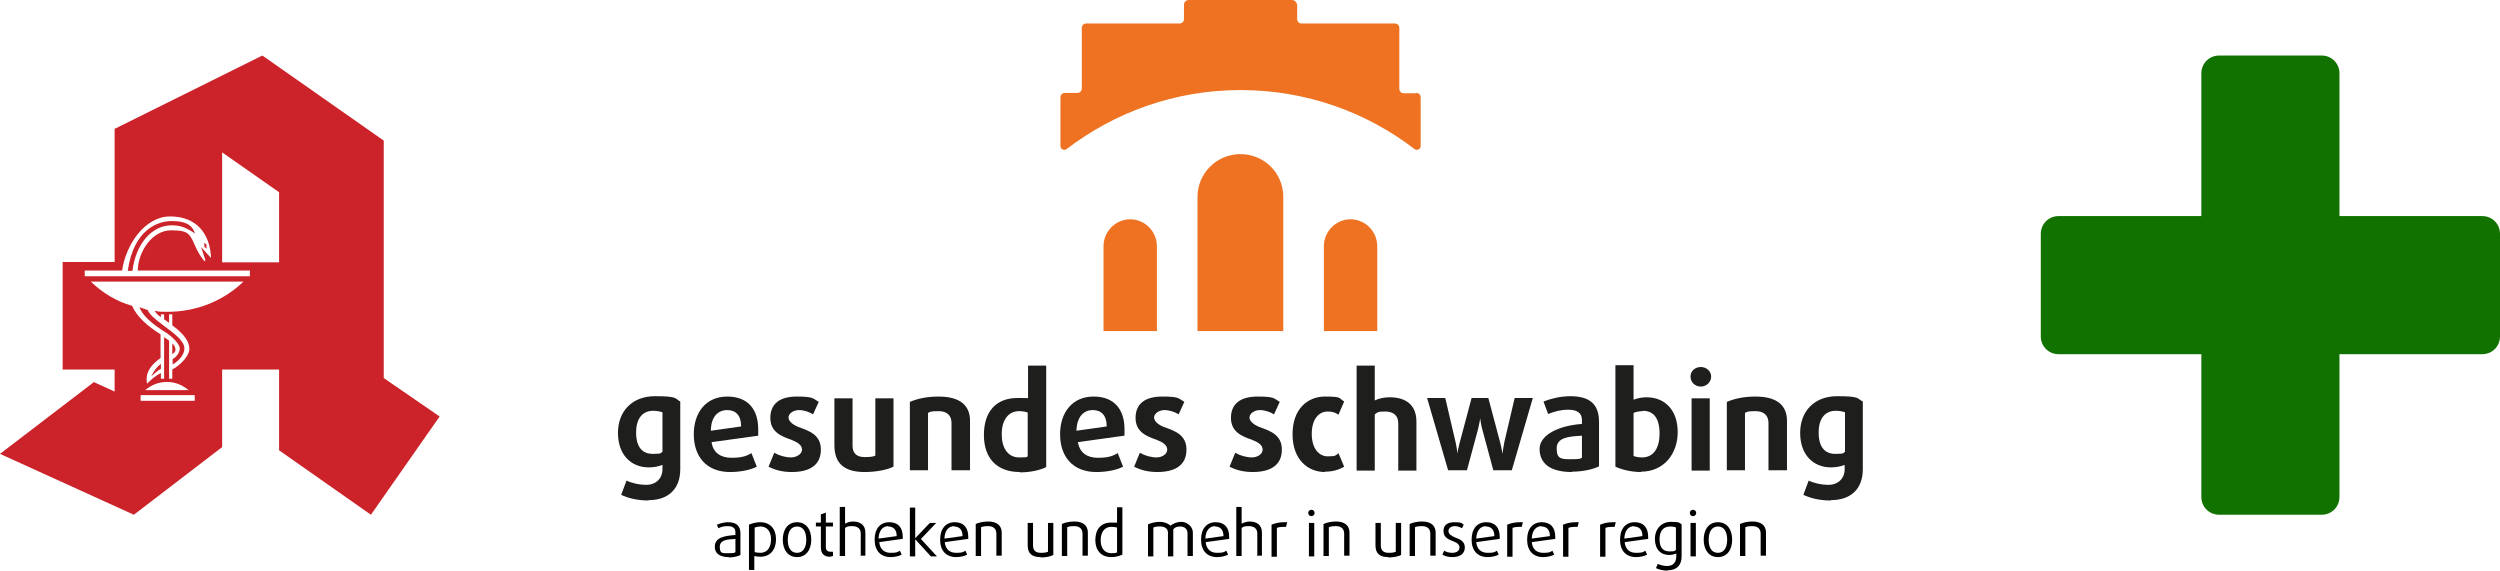<?xml version="1.0" encoding="UTF-8"?>
<svg id="Layer_2" data-name="Layer 2" xmlns="http://www.w3.org/2000/svg" version="1.1" viewBox="0 0 702.3 160.3">
  <defs>
    <style>
      .cls-1 {
        fill: #cc2229;
        fill-rule: evenodd;
      }

      .cls-1, .cls-2, .cls-3, .cls-4, .cls-5 {
        stroke-width: 0px;
      }

      .cls-2 {
        fill: #117200;
      }

      .cls-3 {
        fill: #1e1e1c;
      }

      .cls-4 {
        fill: #000;
      }

      .cls-5 {
        fill: #ee7221;
      }
    </style>
  </defs>
  <g id="Layer_2-2" data-name="Layer 2-2">
    <g>
      <path class="cls-5" d="M348.4,43.3c-6.6,0-12,5.4-12,12v37.7h24.1v-37.7c0-6.7-5.4-12-12-12"/>
      <path class="cls-5" d="M379.4,61.6c-4.1,0-7.5,3.4-7.5,7.6h0v23.8h15v-23.8c0-4.2-3.4-7.6-7.5-7.6"/>
      <path class="cls-5" d="M317.5,61.6c-4.1,0-7.5,3.4-7.5,7.6v23.8h15v-23.8h0c0-4.2-3.4-7.6-7.5-7.6"/>
      <path class="cls-5" d="M397.9,26.2h-3.6c-.7,0-1.2-.6-1.2-1.2V7.8c0-.7-.6-1.2-1.2-1.2h-26.3c-.7,0-1.2-.6-1.2-1.2V1.3C364.2.6,363.7,0,363,0h-29.1C333.2,0,332.6.6,332.6,1.3v4.1c0,.7-.6,1.2-1.2,1.2h-26.3c-.7,0-1.2.6-1.2,1.2v17.1c0,.7-.6,1.2-1.2,1.2h-3.6c-.7,0-1.2.6-1.2,1.2v13.7c0,.9,1,1.4,1.7.9,13.6-10.4,30.5-16.6,48.9-16.6s35.4,6.2,48.9,16.6c.7.5,1.7,0,1.7-.9v-13.7c0-.7-.6-1.2-1.2-1.2"/>
      <path class="cls-3" d="M182.2,140.6c-3.2,0-5.9-.7-7.7-1.6l1.5-4c1.4.7,3.5,1.2,5.7,1.2s4.4-1.5,4.4-4.4v-1.2c-1,.4-2.4.7-3.8.7-5.1,0-8.7-3.6-8.7-9.7s4-10.3,10.4-10.3,5.5.6,7.1,1.5v19c0,5.7-3.5,8.7-8.9,8.7M186,115.8c-.5-.2-1.5-.4-2.5-.4-2.8,0-4.8,1.9-4.8,6.1s1.8,6,4.7,6,2.1-.3,2.7-.6v-11.1h0Z"/>
      <path class="cls-3" d="M213,122.4l-13.1,1.8c.4,3,2.6,4.4,5.6,4.4s4.2-.5,5.6-1.3l1.5,3.8c-1.7.9-4.6,1.5-7.5,1.5-6.7,0-10.2-4.4-10.2-10.6s3.5-10.6,9.4-10.6,8.7,3.7,8.7,9.2,0,1.1,0,1.7M204.3,115.2c-2.7,0-4.6,2-4.6,5.8l8.5-1.2c0-3.1-1.5-4.6-3.9-4.6"/>
      <path class="cls-3" d="M222.4,132.6c-2.4,0-4.6-.5-6.5-1.5l1.6-3.9c1.4.8,3.2,1.3,4.7,1.3s3.1-.9,3.1-2.2-1.3-2.1-3.1-2.8c-2.6-.9-5.8-2.1-5.8-6.1s2.7-6,7.4-6,4.5.5,6.2,1.5l-1.6,3.5c-1.1-.7-2.6-1.2-4-1.2s-2.9.9-2.9,2.1,1.7,2.3,3.2,2.8c2.7,1,5.9,2.1,5.9,6.2s-2.8,6.3-8.2,6.3"/>
      <path class="cls-3" d="M242.9,132.6c-5.6,0-8.5-2.3-8.5-7.5v-13.2h5.1v13.3c0,2.2,1.2,3.2,3.4,3.2s2.4-.2,3-.4v-16.1h5.1v19.2c-1.8.9-4.9,1.5-8.1,1.5"/>
      <path class="cls-3" d="M267.3,132.1v-13.3c0-2-1.2-3.3-3.6-3.3s-2.4.2-3,.5v16.1h-5.1v-19.2c2.1-.9,4.7-1.5,8.1-1.5,6,0,8.8,2.5,8.8,6.8v13.9h-5.1Z"/>
      <path class="cls-3" d="M286.5,132.6c-6.5,0-10.1-3.9-10.1-10.4s3.3-10.4,9.5-10.4,2.3.2,2.9.4v-9.5h5.1v28.5c-1.5.8-4.3,1.5-7.4,1.5M288.7,115.9c-.4-.2-1.5-.4-2.4-.4-3.2,0-4.9,2.7-4.9,6.5s1.7,6.5,4.9,6.5,2-.2,2.4-.4v-12.2Z"/>
      <path class="cls-3" d="M315.8,122.4l-13,1.8c.5,3,2.6,4.4,5.6,4.4s4.2-.5,5.6-1.3l1.5,3.8c-1.7.9-4.5,1.5-7.5,1.5-6.7,0-10.2-4.4-10.2-10.6s3.5-10.6,9.4-10.6,8.7,3.7,8.7,9.2,0,1.1,0,1.7M307,115.2c-2.7,0-4.5,2-4.6,5.8l8.5-1.2c0-3.1-1.5-4.6-3.9-4.6"/>
      <path class="cls-3" d="M325.1,132.6c-2.4,0-4.6-.5-6.5-1.5l1.6-3.9c1.4.8,3.2,1.3,4.7,1.3s3-.9,3-2.2-1.3-2.1-3.1-2.8c-2.6-.9-5.8-2.1-5.8-6.1s2.7-6,7.5-6,4.5.5,6.2,1.5l-1.6,3.5c-1.1-.7-2.6-1.2-4-1.2s-2.9.9-2.9,2.1,1.6,2.3,3.2,2.8c2.7,1,5.9,2.1,5.9,6.2s-2.8,6.3-8.2,6.3"/>
      <path class="cls-3" d="M351.9,132.6c-2.4,0-4.6-.5-6.5-1.5l1.6-3.9c1.4.8,3.2,1.3,4.7,1.3s3-.9,3-2.2-1.3-2.1-3.1-2.8c-2.6-.9-5.8-2.1-5.8-6.1s2.7-6,7.5-6,4.5.5,6.2,1.5l-1.6,3.5c-1.1-.7-2.6-1.2-4-1.2s-2.9.9-2.9,2.1,1.7,2.3,3.2,2.8c2.7,1,5.9,2.1,5.9,6.2s-2.8,6.3-8.2,6.3"/>
      <path class="cls-3" d="M372.2,132.6c-4.7,0-9.1-3.4-9.1-10.6s4.3-10.6,9.1-10.6,3.8.4,5.4,1.4l-1.6,3.7c-.8-.6-1.8-.9-3-.9-2.5,0-4.5,2.1-4.5,6.3s2.1,6.3,4.5,6.3,2.2-.3,3-.9l1.6,3.8c-1.5.9-3.3,1.4-5.4,1.4"/>
      <path class="cls-3" d="M392.8,132.1v-13.2c0-2.2-1.4-3.3-3.7-3.3s-2.1.3-2.9.8v15.8h-5.1v-29.5h5.1v9.8c1.2-.6,2.7-.9,4.2-.9,4.8,0,7.5,2.4,7.5,6.8v13.8h-5.1Z"/>
      <path class="cls-3" d="M424.8,132.1h-5.3l-3.1-11.5c-.4-1.4-.5-2.7-.6-3.1h0c0,.5-.3,1.7-.6,3.1l-3.1,11.5h-5.3l-5.9-20.3h5.1l2.9,12.4c.3,1.3.5,2.9.5,3.3h0c0-.4.3-1.8.7-3.3l3.3-12.4h4.7l3.3,12.4c.4,1.5.6,2.9.7,3.3h0c0-.4.2-1.8.5-3.3l2.9-12.4h5.1l-5.9,20.3h0Z"/>
      <path class="cls-3" d="M441.6,132.6c-6.1,0-9.1-2.4-9.1-6.5s5.8-6.6,11.9-7v-1.1c0-2.1-1.5-2.9-3.8-2.9s-4.2.6-5.7,1.2l-1.3-3.5c1.7-.7,4.6-1.5,7.5-1.5,5.2,0,8.1,2,8.1,7.2v12.5c-1.5.8-4.5,1.5-7.6,1.5M444.4,122.4c-3.8.2-7.1.5-7.1,3.6s1.5,3,4.2,3,2.4-.2,2.9-.4c0,0,0-6.2,0-6.2Z"/>
      <path class="cls-3" d="M461,132.6c-2.8,0-5.5-.7-7.2-1.5v-28.5h5.1v9.7c.9-.4,2.4-.7,3.6-.7,5.3,0,8.8,3.7,8.8,9.8s-3.9,11.1-10.3,11.1M461.5,115.5c-.9,0-2,.2-2.6.5v12.1c.5.2,1.4.4,2.4.4,2.9,0,4.9-2.2,4.9-6.7s-1.8-6.4-4.7-6.4"/>
      <path class="cls-3" d="M477.8,108.6c-1.6,0-2.9-1.2-2.9-2.8s1.3-2.7,2.9-2.7,2.9,1.2,2.9,2.7-1.3,2.8-2.9,2.8M475.2,111.9h5.1v20.3h-5.1s0-20.3,0-20.3Z"/>
      <path class="cls-3" d="M496.8,132.1v-13.3c0-2-1.2-3.3-3.6-3.3s-2.4.2-3,.5v16.1h-5.1v-19.2c2.1-.9,4.7-1.5,8.1-1.5,6,0,8.8,2.5,8.8,6.8v13.9h-5.1Z"/>
      <path class="cls-3" d="M514.3,140.6c-3.2,0-5.9-.7-7.7-1.6l1.5-4c1.4.7,3.5,1.2,5.7,1.2s4.4-1.5,4.4-4.4v-1.2c-1,.4-2.4.7-3.8.7-5.1,0-8.7-3.6-8.7-9.7s4-10.3,10.4-10.3,5.5.6,7.2,1.5v19c0,5.7-3.5,8.7-9,8.7M518.2,115.8c-.5-.2-1.5-.4-2.5-.4-2.8,0-4.8,1.9-4.8,6.1s1.8,6,4.7,6,2.1-.3,2.7-.6v-11.1h0Z"/>
      <path class="cls-4" d="M204.7,156.5c-2.6,0-3.9-1.1-3.9-2.9,0-2.7,2.9-3.1,5.8-3.3v-.7c0-1.4-.9-1.8-2.2-1.8s-2,.3-2.6.6l-.4-1c.7-.3,1.9-.7,3.1-.7,2.1,0,3.5.8,3.5,3.1v6.1c-.7.4-2,.7-3.3.7M206.6,151.4c-2.1.1-4.4.2-4.4,2.2s.8,1.8,2.5,1.8,1.6-.1,1.9-.3v-3.7h0Z"/>
      <path class="cls-4" d="M213.6,156.4c-.6,0-1.3-.1-1.7-.2v3.9h-1.5v-12.7c.6-.3,1.9-.7,3.1-.7,2.9,0,4.5,1.9,4.5,4.8s-1.6,4.9-4.4,4.9M213.6,147.9c-.6,0-1.3.2-1.6.3v6.9c.3.1,1,.2,1.6.2,2,0,3-1.6,3-3.8s-1.1-3.6-3-3.6"/>
      <path class="cls-4" d="M223.9,156.5c-2.6,0-4-2.1-4-4.9s1.4-4.9,4-4.9,4,2.1,4,4.9-1.4,4.9-4,4.9M223.9,147.9c-1.7,0-2.6,1.5-2.6,3.7s.8,3.7,2.6,3.7,2.6-1.6,2.6-3.7-.8-3.7-2.6-3.7"/>
      <path class="cls-4" d="M233.1,156.4c-1.5,0-2.5-.8-2.5-2.6v-5.9h-1.4v-1.1h1.4v-2.3l1.4-.5v2.8h2v1.1h-2v5.8c0,1,.6,1.3,1.4,1.3s.5,0,.6,0v1.2c-.2,0-.6.2-1,.2"/>
      <path class="cls-4" d="M241.8,156.3v-6.4c0-1.4-.9-2.1-2.4-2.1s-1.4.2-2,.5v7.9h-1.5v-13.8h1.5v4.7c.6-.3,1.4-.6,2.2-.6,2.2,0,3.5,1.1,3.5,3.1v6.5h-1.4Z"/>
      <path class="cls-4" d="M253.4,151.4l-6.4.9c.2,2,1.4,3,3.2,3s1.9-.2,2.6-.6l.5,1.1c-.7.4-1.9.7-3.1.7-2.8,0-4.5-1.8-4.5-4.9s1.6-4.9,4.1-4.9,3.8,1.5,3.8,4.1,0,.4,0,.6M249.6,147.8c-1.7,0-2.7,1.3-2.8,3.5l5.1-.7c0-1.9-1-2.7-2.4-2.7"/>
      <polygon class="cls-4" points="261.5 156.3 257.1 151.5 257.1 151.5 257.1 156.3 255.6 156.3 255.6 142.6 257.1 142.6 257.1 151.2 257.1 151.2 261.2 146.9 263 146.9 258.7 151.4 263.2 156.3 261.5 156.3"/>
      <path class="cls-4" d="M271.9,151.4l-6.5.9c.2,2,1.4,3,3.2,3s1.9-.2,2.6-.6l.5,1.1c-.7.4-1.9.7-3.1.7-2.8,0-4.5-1.8-4.5-4.9s1.6-4.9,4.1-4.9,3.8,1.5,3.8,4.1,0,.4,0,.6M268.1,147.8c-1.7,0-2.7,1.3-2.8,3.5l5.1-.7c0-1.9-1-2.7-2.4-2.7"/>
      <path class="cls-4" d="M279.9,156.3v-6.4c0-1.3-.8-2.1-2.3-2.1s-1.6.2-2,.3v8.1h-1.5v-9c.9-.4,2.1-.7,3.5-.7,2.5,0,3.8,1.2,3.8,3.1v6.5h-1.5Z"/>
      <path class="cls-4" d="M292.3,156.5c-2.4,0-3.6-1-3.6-3.3v-6.3h1.5v6.3c0,1.4.7,2.1,2.2,2.1s1.6-.2,2-.3v-8.1h1.5v9c-.7.4-2.1.7-3.5.7"/>
      <path class="cls-4" d="M304.1,156.3v-6.4c0-1.3-.8-2.1-2.3-2.1s-1.6.2-2,.3v8.1h-1.5v-9c.9-.4,2.1-.7,3.5-.7,2.5,0,3.8,1.2,3.8,3.1v6.5h-1.5Z"/>
      <path class="cls-4" d="M312.2,156.5c-2.9,0-4.5-1.9-4.5-4.8s1.5-4.9,4.4-4.9,1.4.1,1.7.2v-4.5h1.5v13.3c-.6.3-1.8.7-3,.7M313.8,148.2c-.3-.1-1-.2-1.6-.2-2,0-3,1.6-3,3.8s1.1,3.6,3,3.6,1.3-.2,1.6-.3v-6.9Z"/>
      <path class="cls-4" d="M333.6,156.3v-6.5c0-1.2-.9-1.9-2-1.9s-1.6.3-2,.8v7.6h-1.5v-6.7c0-1.1-.9-1.7-2.2-1.7s-1.4.1-1.9.3v8.1h-1.5v-9c.9-.4,2-.7,3.3-.7s2.5.5,3,1.1c.6-.5,1.7-1.1,3.1-1.1s3.2,1.2,3.2,3v6.6h-1.5Z"/>
      <path class="cls-4" d="M345.2,151.4l-6.5.9c.2,2,1.4,3,3.2,3s1.9-.2,2.6-.6l.5,1.1c-.7.4-1.9.7-3.1.7-2.8,0-4.5-1.8-4.5-4.9s1.6-4.9,4.1-4.9,3.8,1.5,3.8,4.1,0,.4,0,.6M341.4,147.8c-1.7,0-2.7,1.3-2.8,3.5l5.1-.7c0-1.9-1-2.7-2.4-2.7"/>
      <path class="cls-4" d="M353.2,156.3v-6.4c0-1.4-.9-2.1-2.4-2.1s-1.4.2-2,.5v7.9h-1.5v-13.8h1.5v4.7c.6-.3,1.5-.6,2.2-.6,2.2,0,3.5,1.1,3.5,3.1v6.5h-1.5,0Z"/>
      <path class="cls-4" d="M361.3,148c-.2,0-.5,0-.8,0-.6,0-1.4.1-1.8.3v8.1h-1.5v-9c.9-.4,2.2-.7,3.5-.7s.7,0,.9,0l-.3,1.2Z"/>
      <path class="cls-4" d="M368.4,145c-.5,0-.9-.4-.9-.9s.4-.9.9-.9.9.4.9.9-.4.9-.9.9M367.7,146.9h1.5v9.4h-1.5v-9.4Z"/>
      <path class="cls-4" d="M377.6,156.3v-6.4c0-1.3-.8-2.1-2.3-2.1s-1.6.2-2,.3v8.1h-1.5v-9c.9-.4,2.1-.7,3.5-.7,2.5,0,3.8,1.2,3.8,3.1v6.5h-1.5Z"/>
      <path class="cls-4" d="M390,156.5c-2.4,0-3.6-1-3.6-3.3v-6.3h1.5v6.3c0,1.4.7,2.1,2.2,2.1s1.6-.2,2-.3v-8.1h1.5v9c-.7.4-2.1.7-3.5.7"/>
      <path class="cls-4" d="M401.8,156.3v-6.4c0-1.3-.8-2.1-2.3-2.1s-1.6.2-2,.3v8.1h-1.5v-9c.9-.4,2.1-.7,3.5-.7,2.5,0,3.8,1.2,3.8,3.1v6.5h-1.5Z"/>
      <path class="cls-4" d="M408,156.5c-1,0-2-.2-2.8-.7l.5-1.1c.6.4,1.5.6,2.3.6,1.2,0,2-.6,2-1.5s-.8-1.4-1.9-1.8c-1.3-.5-2.6-1.1-2.6-2.8s1.1-2.5,3.1-2.5,1.9.2,2.6.7l-.5,1c-.5-.3-1.2-.6-2-.6-1.1,0-1.8.6-1.8,1.4s.9,1.4,1.9,1.8c1.4.5,2.7,1.1,2.7,2.8s-1.3,2.7-3.5,2.7"/>
      <path class="cls-4" d="M421.2,151.4l-6.5.9c.2,2,1.4,3,3.2,3s2-.2,2.6-.6l.5,1.1c-.7.4-1.9.7-3.1.7-2.8,0-4.5-1.8-4.5-4.9s1.6-4.9,4.1-4.9,3.8,1.5,3.8,4.1,0,.4,0,.6M417.5,147.8c-1.7,0-2.7,1.3-2.8,3.5l5.1-.7c0-1.9-1-2.7-2.4-2.7"/>
      <path class="cls-4" d="M427.5,148c-.2,0-.5,0-.8,0-.6,0-1.4.1-1.8.3v8.1h-1.5v-9c.9-.4,2.2-.7,3.5-.7s.7,0,.9,0l-.3,1.2Z"/>
      <path class="cls-4" d="M436.8,151.4l-6.5.9c.2,2,1.4,3,3.2,3s2-.2,2.6-.6l.5,1.1c-.7.4-1.9.7-3.1.7-2.8,0-4.5-1.8-4.5-4.9s1.6-4.9,4.1-4.9,3.8,1.5,3.8,4.1,0,.4,0,.6M433.1,147.8c-1.7,0-2.7,1.3-2.8,3.5l5.1-.7c0-1.9-1-2.7-2.4-2.7"/>
      <path class="cls-4" d="M443.2,148c-.2,0-.5,0-.8,0-.6,0-1.4.1-1.8.3v8.1h-1.5v-9c.9-.4,2.2-.7,3.5-.7s.7,0,.9,0l-.3,1.2Z"/>
      <path class="cls-4" d="M453.6,148c-.2,0-.5,0-.8,0-.6,0-1.4.1-1.8.3v8.1h-1.5v-9c.9-.4,2.2-.7,3.5-.7s.7,0,.9,0l-.3,1.2Z"/>
      <path class="cls-4" d="M462.9,151.4l-6.5.9c.2,2,1.4,3,3.2,3s2-.2,2.6-.6l.5,1.1c-.7.4-1.9.7-3.1.7-2.8,0-4.5-1.8-4.5-4.9s1.6-4.9,4.1-4.9,3.8,1.5,3.8,4.1,0,.4,0,.6M459.1,147.8c-1.7,0-2.7,1.3-2.8,3.5l5.1-.7c0-1.9-1-2.7-2.4-2.7"/>
      <path class="cls-4" d="M468.4,160.3c-1.2,0-2.4-.3-3.2-.7l.5-1.2c.6.3,1.6.6,2.6.6,1.7,0,2.6-1,2.6-2.7v-.8c-.5.2-1.3.4-2,.4-2.4,0-4-1.6-4-4.5s1.9-4.8,4.5-4.8,2.3.3,3,.7v9c0,2.5-1.4,3.9-3.9,3.9M470.8,148.2c-.3-.2-1-.3-1.6-.3-1.7,0-3,1-3,3.6s1.2,3.4,2.8,3.4,1.4-.1,1.8-.4v-6.3h0Z"/>
      <path class="cls-4" d="M475.6,145c-.5,0-.9-.4-.9-.9s.4-.9.9-.9.9.4.9.9-.4.9-.9.9M474.9,146.9h1.5v9.4h-1.5v-9.4Z"/>
      <path class="cls-4" d="M482.6,156.5c-2.6,0-4-2.1-4-4.9s1.4-4.9,4-4.9,4,2.1,4,4.9-1.4,4.9-4,4.9M482.6,147.9c-1.7,0-2.6,1.5-2.6,3.7s.8,3.7,2.6,3.7,2.6-1.6,2.6-3.7-.8-3.7-2.6-3.7"/>
      <path class="cls-4" d="M494.6,156.3v-6.4c0-1.3-.8-2.1-2.3-2.1s-1.6.2-2,.3v8.1h-1.5v-9c.9-.4,2.1-.7,3.5-.7,2.5,0,3.8,1.2,3.8,3.1v6.5h-1.5Z"/>
    </g>
    <path class="cls-2" d="M697.3,60.7h-40.1V20.6c0-2.8-2.2-5-5-5h-28.8c-2.8,0-5,2.2-5,5v40.1h-40.1c-2.8,0-5,2.2-5,5v28.8c0,2.8,2.2,5,5,5h40.1v40.1c0,2.8,2.2,5,5,5h28.8c2.8,0,5-2.2,5-5v-40.1h40.1c2.8,0,5-2.2,5-5v-28.8c0-2.8-2.2-5-5-5Z"/>
    <path class="cls-1" d="M26.3,107.3l5.9,2.7v-6.2h-14.6v-30.2h14.6v-37.4l41.5-20.6,34.1,23.9v66.7l15.7,10.8-19.3,27.6-25.8-18.1v-22.7h-16v21.8l-24.8,19L0,127.5l26.3-20.1h0ZM23.9,77.6h46.3v-1.6h-31.5c.1-5.3,4-11.3,9.4-11.3s5.2,1.2,7.2,5.4c.8,1.6,1.4,2.3,2.1,3.3l.3-.3-1.2-3.7,2.8,3.1c-.3-7.1-4.3-11.7-11.5-11.7s-12.5,8.1-13.5,15.2h-10.5v1.6h0ZM45.2,100.5c-3.3,2.3-4.4,4.6-3.9,7.3.9-.9,2.1-2.1,3.9-3v1.6h.9v-11.7l1.4,1v10.7h.9v-2.6c2.6-1.4,4.8-4,4.8-5.8s-1.2-4-4.8-6.6v-3.1h-.9v2.4l-1.4-1v-1.4h-.9v.8c-.5-.3-1.2-.9-1.8-1.8,1.2.3,2.1.3,3.6.3,8.4,0,15.9-3.2,21.4-8.5H25.5c3.2,3.1,7.2,5.6,11.6,6.8,1.4,3.2,4.6,5.9,8,8v6.6h0ZM35.9,76c1.7-11.7,8.6-13.9,12.3-13.9s5.7.9,6.6,3.5c-2.6-1.7-4-2.3-6.6-2.3-5.7,0-10.1,5.4-11,12.8,0,0-1.3,0-1.3,0ZM48.4,100.9c1-.4,2.1-1.8,2.1-3s-1.9-3.1-3.6-4.3c-4.5-2.7-7.1-5.3-7.7-7.3l2.3.8c.9,2.4,6.5,5.4,8.9,8,1,1.2,1.4,1.8,1.4,2.8,0,1.6-1.3,3.3-3.3,4.5v-1.6h0ZM39.5,112.6h15.2v-1.6h-15.2v1.6h0ZM53,109.6c-1.7-1.4-3.7-2.3-6.1-2.3s-4.5.9-6.1,2.3h12.1,0ZM45.2,103.6c-.8.4-1.4,1-2.7,2.1.8-1.7,1.7-2.7,2.7-3.5v1.4ZM48.4,96.5c.5.4.9,1,.9,1.7s-.5,1-.9,1.3v-3ZM57.4,69.2v-1l.6.5v1.2c.1,0-.6-.6-.6-.6h0ZM62.4,73.7h16v-19.7l-16-11.2v31h0Z"/>
  </g>
</svg>